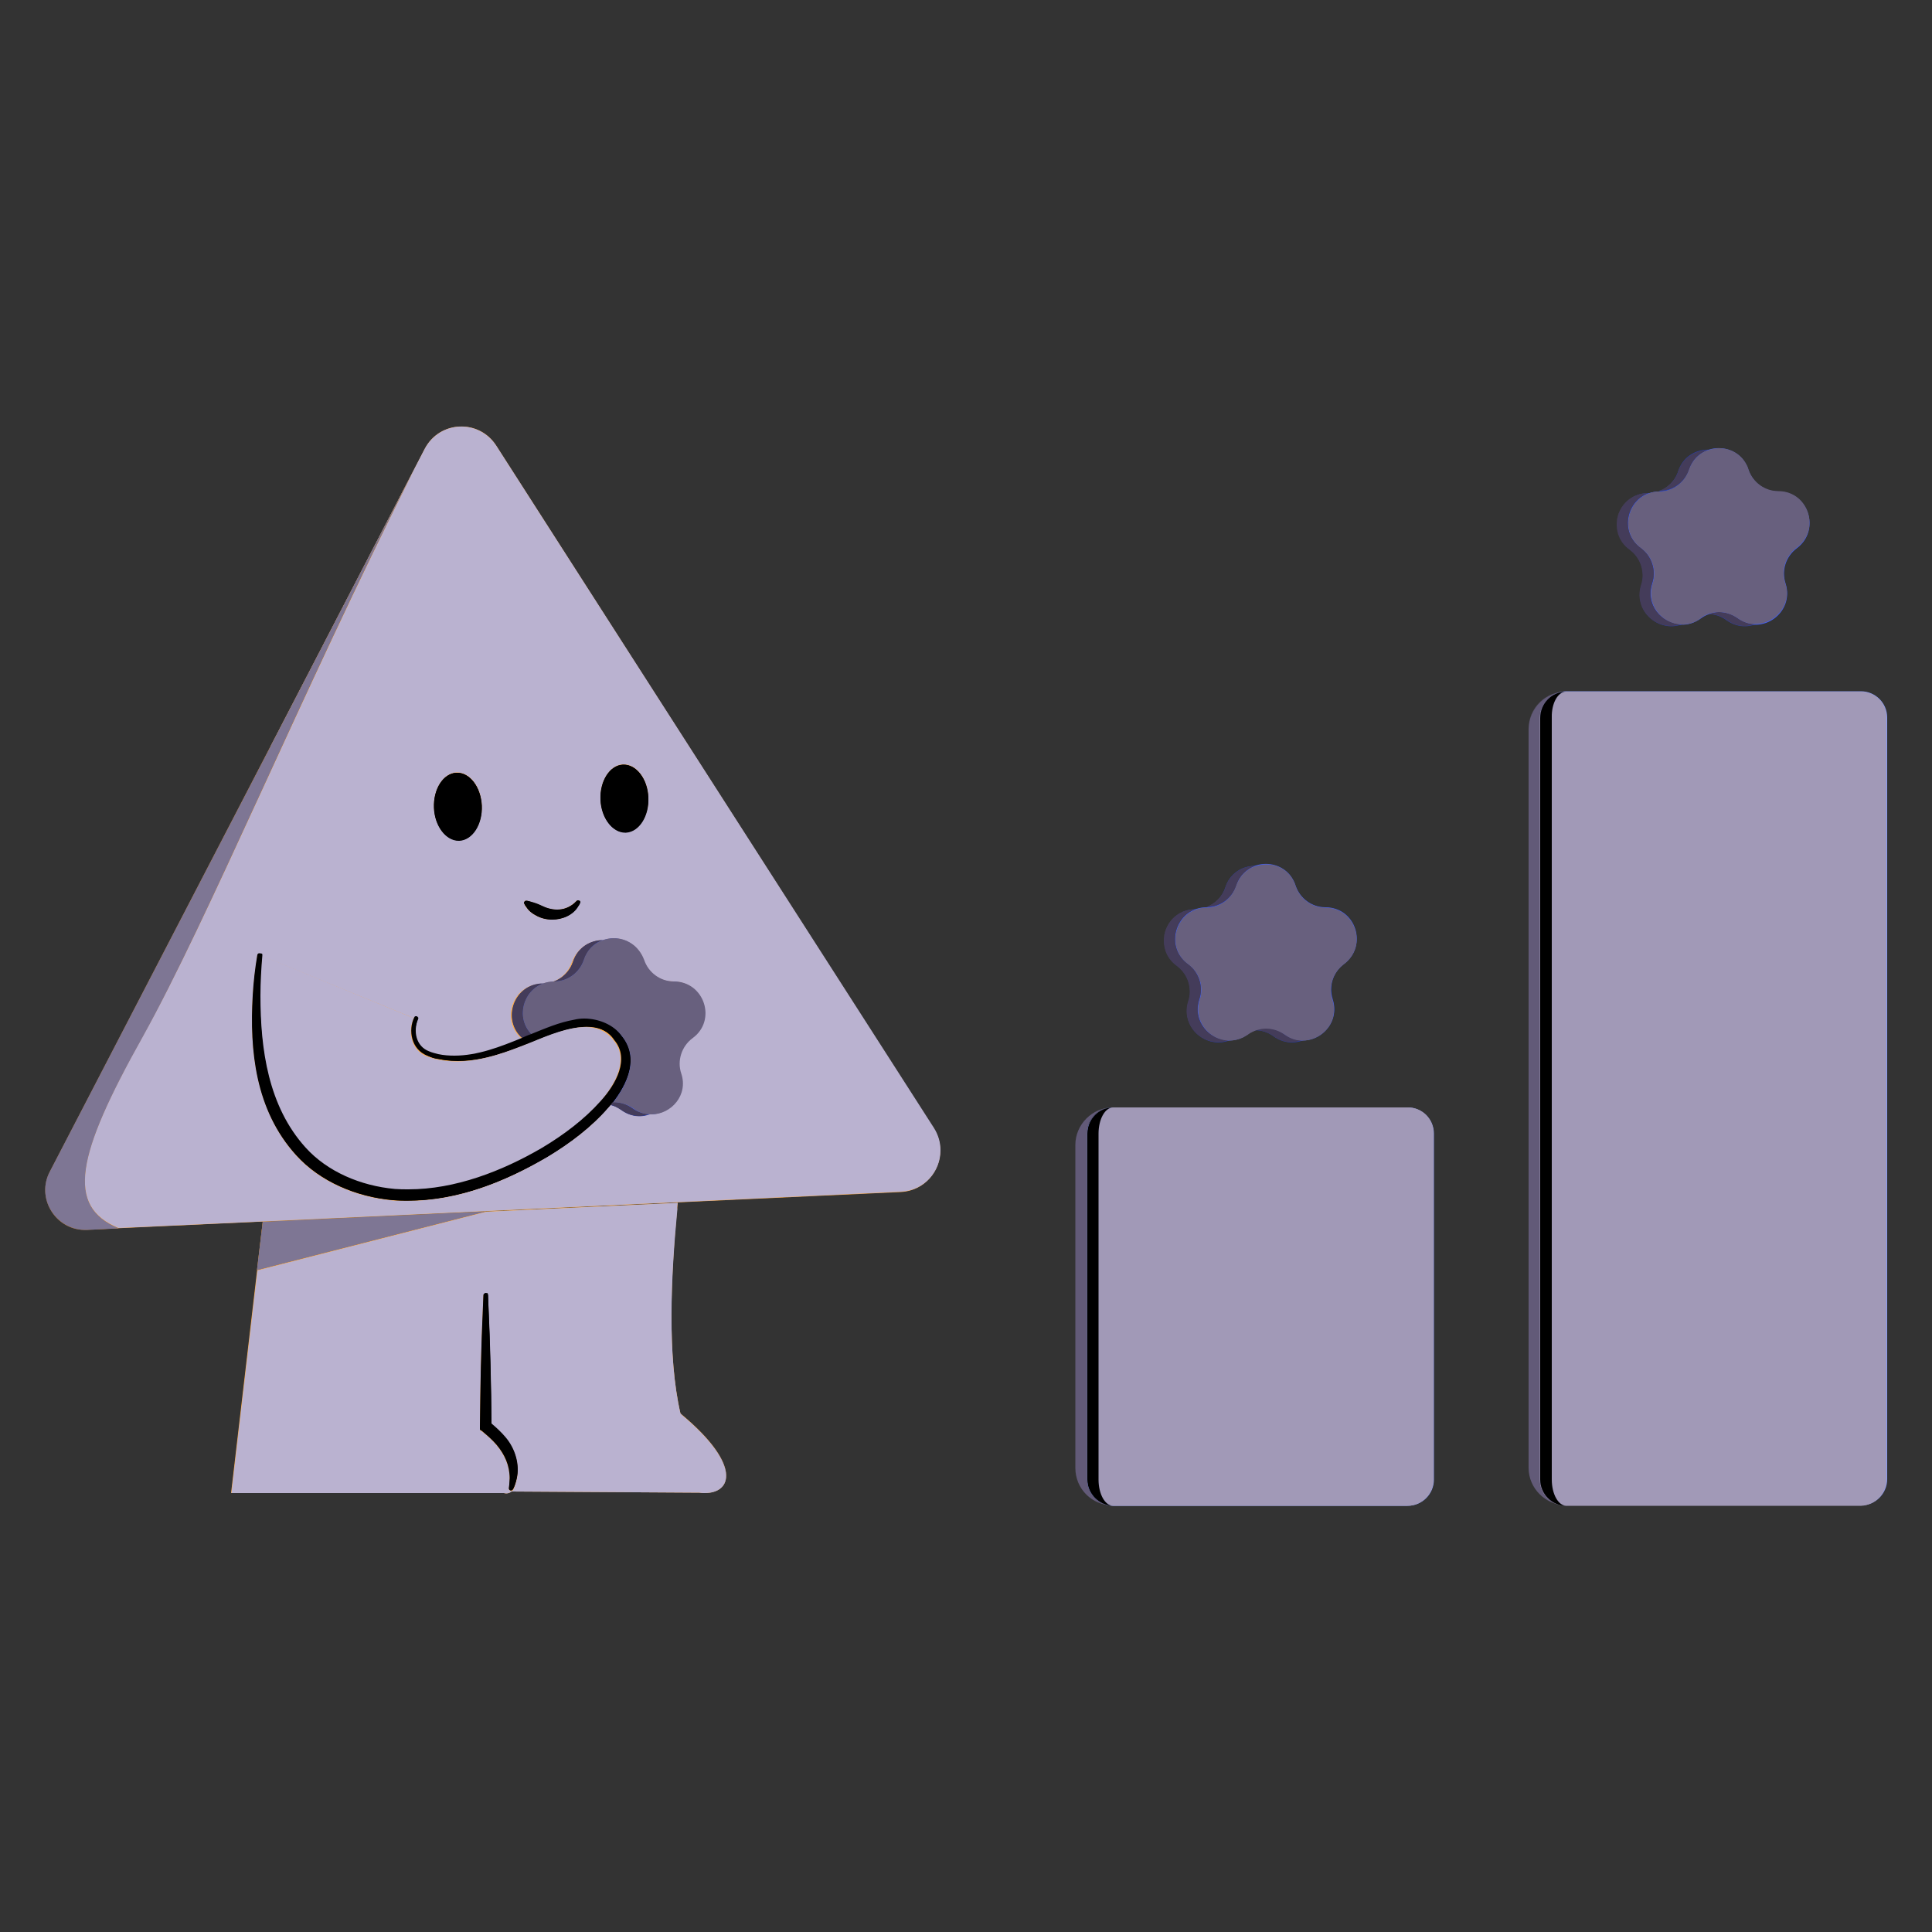 <?xml version="1.0" encoding="utf-8"?>
<svg version="1.1" id="Layer_2" xmlns="http://www.w3.org/2000/svg" xmlns:xlink="http://www.w3.org/1999/xlink" x="0px" y="0px"
	 viewBox="0 0 500 500" style="enable-background:new 0 0 500 500;" xml:space="preserve">
<rect x="0" y="0" width="500" height="500" fill="#333333" stroke="none"/>
<style type="text/css">
	.st0{fill:#FEAB43;}
	.st1{fill:#B7711A;}
	.st2{fill:#263DAD;}
	.st3{fill:#415FF4;}
	.st4{fill:#889AF5;}
	.st5{clip-path:url(#SVGID_2_);fill:#FFFFFF;}
	.st6{fill:#625A78;}
	.st7{fill:#BAB2D0;}
	.st8{fill:#7E7694;}
	.st9{fill:#443C5A;}
	.st10{fill:#68607E;}
	.st11{fill:#A199B7;}
</style>
<g>
	<path class="st0" d="M175.4,311.3c-1.8,18.2-2.8,39.3,0.7,54.5c16.8,13.9,13.1,21.5,4.9,20.5l-48.6-0.3c-0.5,0.4-1.2,0.6-2,0.4
		H59.8l8.2-70.2c0,0,32.9-1.5,48.6-2.2l0,0C115.9,313.9,175.3,311.3,175.4,311.3"/>
	<polyline class="st1" points="68,316.1 66.5,328.7 125.9,313.5 68,316.1 	"/>
	<path d="M131.7,385.1c0,0.1,0,0.3,0.1,0.4c0.1,0.1,0.2,0.2,0.3,0.2c0.1,0,0.3,0,0.4,0c0.1-0.1,0.2-0.2,0.3-0.3
		c0.4-0.8,0.7-1.7,0.9-2.6c0.9-3.7-0.4-7.9-2.9-10.8c-1.2-1.5-2.6-2.8-4.1-3.9l0.6,1.1c-0.1-10.5-0.3-21-0.8-31.5
		c0-0.9-0.1-1.8-0.1-2.6c0-0.1-0.1-0.3-0.2-0.4c-0.1-0.1-0.2-0.2-0.4-0.2c-0.1,0-0.3,0.1-0.4,0.2c-0.1,0.1-0.2,0.2-0.2,0.4
		c0,0.9-0.1,1.8-0.1,2.6c-0.5,10.5-0.7,21-0.8,31.5l0,0.7l0.6,0.4c1.3,1.1,2.6,2.2,3.7,3.5c2.1,2.5,3.4,5.3,3.4,8.7
		C131.9,383.4,131.8,384.3,131.7,385.1"/>
	<path class="st0" d="M128.4,115.3c-4.4-6.9-14.7-6.5-18.5,0.9L13.4,302.6c-3.8,7.3,1.8,16,10,15.6l209.7-9.7
		c8.2-0.4,13-9.5,8.5-16.5L128.4,115.3"/>
	<path class="st1" d="M22.5,318.3l8.2-0.4c-13.8-5.7-11.1-18.7,6.1-49.6C54,237.6,77.4,180.6,107,121.8L12.9,303.2
		C9.2,310.3,14.6,318.7,22.5,318.3"/>
	<path d="M161.2,197.9c3.4-0.2,6.4,3.6,6.6,8.5c0.2,4.8-2.4,8.9-5.8,9.1c-3.4,0.2-6.4-3.6-6.6-8.5
		C155.2,202.1,157.8,198,161.2,197.9"/>
	<path d="M118.1,200c3.4-0.2,6.4,3.6,6.6,8.5c0.2,4.8-2.4,8.9-5.8,9.1c-3.4,0.2-6.4-3.6-6.6-8.5C112.1,204.2,114.7,200.1,118.1,200"
		/>
	<path d="M135.7,234c-0.1-0.1-0.1-0.2-0.1-0.4c0-0.1,0-0.2,0.1-0.3c0.1-0.1,0.2-0.2,0.3-0.2c0.1,0,0.3,0,0.4,0
		c0.3,0.1,0.5,0.1,0.8,0.2c1,0.3,1.9,0.6,2.8,1c2.9,1.5,6,1.7,8.7-0.6c0.2-0.2,0.4-0.3,0.5-0.5c0.1-0.1,0.2-0.2,0.4-0.2
		c0.1,0,0.3,0,0.4,0.1c0.1,0.1,0.2,0.2,0.2,0.3c0,0.1,0,0.3-0.1,0.4c-0.1,0.2-0.3,0.5-0.4,0.7c-1.9,3.6-7.6,4.4-11,2.4
		c-1-0.5-1.9-1.3-2.5-2.2C136,234.5,135.8,234.2,135.7,234"/>
	<path class="st2" d="M148.3,248.9c2.4-7.5,13-7.5,15.4,0c1.1,3.3,4.2,5.6,7.7,5.6c7.9,0,11.1,10,4.8,14.7c-2.8,2.1-4,5.7-2.9,9.1
		c2.4,7.5-6.1,13.7-12.5,9.1c-2.8-2.1-6.7-2.1-9.5,0c-6.4,4.6-14.9-1.6-12.5-9.1c1.1-3.3-0.1-7-2.9-9.1c-6.4-4.6-3.1-14.7,4.8-14.7
		C144.1,254.5,147.2,252.2,148.3,248.9"/>
	<path class="st3" d="M151.1,248.4c2.4-7.5,13-7.5,15.4,0c1.1,3.3,4.2,5.6,7.7,5.6c7.9,0,11.1,10,4.8,14.7c-2.8,2.1-4,5.7-2.9,9.1
		c2.4,7.5-6.1,13.7-12.5,9.1c-2.8-2.1-6.7-2.1-9.5,0c-6.4,4.6-14.9-1.6-12.5-9.1c1.1-3.3-0.1-7-2.9-9.1c-6.4-4.6-3.1-14.7,4.8-14.7
		C146.9,254,150,251.7,151.1,248.4"/>
	<path class="st0" d="M101.9,309.2c27.2,2.7,69.7-26.2,57.9-40.5c-5.9-7.1-14.3-3.3-23.9,0.6c-7.1,2.9-14.8,5.7-22.6,4.2
		c-9.3-1.9-5.6-9.9-5.6-9.9l-40.2-16.5C62.9,283.5,74.7,306.6,101.9,309.2"/>
	<path d="M67.8,247.3c0-0.1,0-0.3-0.1-0.4c-0.1-0.1-0.2-0.2-0.4-0.2c-0.2,0-0.3,0-0.4,0.1c-0.1,0.1-0.2,0.2-0.2,0.3
		c-0.6,3.5-1,7-1.2,10.6c-0.8,14,0.6,29.5,11.2,41.2c6.2,6.9,15.7,10.9,25.2,11.7c14.7,1.1,28.2-4.4,39.9-11.2
		c5.8-3.5,11.3-7.7,15.7-12.7c4.1-4.8,8.5-12.3,3.4-18.5c-2.5-3.5-7.9-5.1-12.1-4.1c-4.3,0.8-8.1,2.5-11.8,4
		c-7.4,3.1-15.3,6.4-23.3,4.8c-0.8-0.2-1.6-0.4-2.3-0.7c-3.5-1.3-4.2-5.3-2.9-8.4c0.1-0.1,0.1-0.3,0-0.4c-0.1-0.1-0.2-0.2-0.3-0.3
		c-0.1-0.1-0.3-0.1-0.4,0c-0.1,0.1-0.3,0.2-0.3,0.3c-1.6,3.3-0.8,8.3,3.4,9.9c0.9,0.4,1.7,0.7,2.7,0.8c8.7,1.8,17-1.6,24.4-4.5
		c7.1-2.8,16.6-6.9,21.3-0.3c4,4.8,0.5,11.3-3.6,15.8c-4.2,4.7-9.5,8.7-15.2,12.1c-11.3,6.5-24.7,11.7-38.1,10.6
		c-8.9-0.8-17.5-4.5-23.1-10.7c-9.7-10.7-11.7-25.5-11.7-39.3C67.3,254.3,67.5,250.8,67.8,247.3"/>
	<path class="st2" d="M434.3,122c2.4-7.5,13-7.5,15.4,0c1.1,3.3,4.2,5.6,7.7,5.6c7.9,0,11.1,10,4.8,14.7c-2.8,2.1-4,5.7-2.9,9.1
		c2.4,7.5-6.1,13.7-12.5,9.1c-2.8-2.1-6.7-2.1-9.5,0c-6.4,4.6-14.9-1.6-12.5-9.1c1.1-3.3-0.1-7-2.9-9.1c-6.3-4.6-3.1-14.7,4.8-14.7
		C430.1,127.6,433.2,125.4,434.3,122"/>
	<path class="st3" d="M437.1,121.6c2.4-7.5,13-7.5,15.4,0c1.1,3.3,4.2,5.6,7.7,5.6c7.8,0,11.1,10,4.8,14.7c-2.8,2.1-4,5.7-2.9,9.1
		c2.4,7.5-6.1,13.7-12.5,9.1c-2.8-2.1-6.7-2.1-9.5,0c-6.4,4.6-14.9-1.6-12.5-9.1c1.1-3.3-0.1-7-2.9-9.1c-6.4-4.6-3.1-14.7,4.8-14.7
		C432.9,127.2,436.1,124.9,437.1,121.6"/>
	<path class="st4" d="M398.6,185.7c0-3.7,3-6.8,6.8-6.8h76.2c3.7,0,6.8,3,6.8,6.8v197.1c0,3.7-3,6.8-6.8,6.8h-76.2
		c-3.7,0-6.8-3-6.8-6.8V185.7"/>
	<g>
		<defs>
			<polyline id="SVGID_1_" points="395.6,179 488.3,179 488.3,389.6 395.6,389.6 395.6,179 			"/>
		</defs>
		<clipPath id="SVGID_2_">
			<use href="#SVGID_1_"  style="overflow:visible;"/>
		</clipPath>
		<polyline class="st5" points="488.3,179 488.3,179 488.3,185.6 488.3,185.6 488.3,179 		"/>
		<polyline class="st5" points="488.3,382.9 488.3,382.9 488.3,389.6 488.3,389.6 488.3,382.9 		"/>
	</g>
	<path class="st2" d="M317.1,229.7c2.4-7.5,13-7.5,15.4,0c1.1,3.3,4.2,5.6,7.7,5.6c7.8,0,11.1,10,4.8,14.7c-2.8,2.1-4,5.7-2.9,9.1
		c2.4,7.5-6.1,13.7-12.5,9.1c-2.8-2.1-6.7-2.1-9.5,0c-6.4,4.6-14.9-1.6-12.5-9.1c1.1-3.3-0.1-7-2.9-9.1c-6.4-4.6-3.1-14.7,4.8-14.7
		C312.9,235.3,316,233.1,317.1,229.7"/>
	<path class="st3" d="M319.9,229.2c2.4-7.5,13-7.5,15.4,0c1.1,3.3,4.2,5.6,7.7,5.6c7.9,0,11.1,10,4.8,14.7c-2.8,2.1-4,5.7-2.9,9.1
		c2.4,7.5-6.1,13.7-12.5,9.1c-2.8-2.1-6.7-2.1-9.5,0c-6.4,4.6-14.9-1.6-12.5-9.1c1.1-3.3-0.1-7-2.9-9.1c-6.4-4.6-3.1-14.7,4.8-14.7
		C315.7,234.8,318.9,232.6,319.9,229.2"/>
	<path class="st4" d="M281.3,293.4c0-3.7,3-6.8,6.8-6.8h76.2c3.7,0,6.8,3,6.8,6.8v89.5c0,3.7-3,6.8-6.8,6.8h-76.2
		c-3.7,0-6.8-3-6.8-6.8V293.4"/>
	<path class="st6" d="M180.9,386.2C180.9,386.2,180.9,386.2,180.9,386.2C180.9,386.2,180.9,386.2,180.9,386.2 M176.6,366.2
		c15.2,12.8,12.9,20.1,5.8,20.1C189.4,386.3,191.7,378.9,176.6,366.2 M176.1,365.8c0.1,0.1,0.2,0.2,0.3,0.3
		C176.4,366,176.2,365.9,176.1,365.8 M68,316.2l-37.4,1.7c0,0,0.1,0,0.1,0l0,0l-0.1,0L68,316.2l-8.2,70.1L68,316.2 M175.2,312.9
		c-1.7,17.8-2.6,38.1,0.8,52.8l0,0l0,0C172.6,351,173.5,330.8,175.2,312.9 M233.1,308.6l-57.7,2.7l0,0L233.1,308.6 M70,193.1
		L12.9,303.2c-3.6,6.8,1.4,14.9,8.9,15.1c-7.5-0.2-12.4-8.3-8.9-15.1L70,193.1L70,193.1"/>
	<path class="st7" d="M132.2,385.8c0,0-0.1,0-0.1,0c-0.1,0-0.2-0.1-0.3-0.2c-0.1-0.1-0.1-0.3-0.1-0.4c0.1-0.9,0.2-1.7,0.2-2.5
		c0-3.3-1.3-6.2-3.4-8.7c-1.1-1.3-2.3-2.4-3.7-3.5l-0.6-0.4l0-0.7c0.1-10.5,0.3-21,0.8-31.5c0-0.9,0.1-1.8,0.1-2.6
		c0-0.1,0.1-0.3,0.2-0.4c0.1-0.1,0.2-0.2,0.4-0.2c0.1,0,0.3,0.1,0.4,0.2c0.1,0.1,0.2,0.2,0.2,0.4c0,0.9,0.1,1.8,0.1,2.6
		c0.4,10.3,0.7,20.5,0.8,30.8c1.3,1,2.5,2.2,3.6,3.5c2.5,2.8,3.8,7,2.9,10.8c-0.2,0.9-0.5,1.8-0.9,2.6c-0.1,0.1-0.2,0.2-0.3,0.3
		C132.4,385.8,132.3,385.8,132.2,385.8 M175.4,311.3l-49.5,2.3l-59.3,15.2l1.5-12.5l0,0l-8.2,70.1h70.5c0.2,0,0.4,0.1,0.6,0.1
		c0.5,0,1-0.2,1.4-0.5l48.6,0.3l0,0c0,0,0,0,0,0c0.5,0.1,0.9,0.1,1.4,0.1l0,0c7.1,0,9.4-7.3-5.8-20.1c0,0-0.1,0-0.1-0.1
		c-0.1-0.1-0.2-0.2-0.3-0.3c0,0-0.1-0.1-0.1-0.1l0,0c-3.4-14.7-2.5-35-0.8-52.8C175.2,312.4,175.3,311.8,175.4,311.3L175.4,311.3
		L175.4,311.3"/>
	<polyline class="st8" points="125.9,313.5 68,316.2 66.5,328.7 125.9,313.5 	"/>
	<path d="M125.7,334.6c-0.1,0-0.3,0.1-0.4,0.2c-0.1,0.1-0.2,0.2-0.2,0.4c0,0.9-0.1,1.8-0.1,2.6c-0.5,10.5-0.7,21-0.8,31.5l0,0.7
		l0.6,0.4c1.3,1.1,2.6,2.2,3.7,3.5c2.1,2.5,3.4,5.3,3.4,8.7c0,0.8-0.1,1.7-0.2,2.5c0,0.1,0,0.3,0.1,0.4c0.1,0.1,0.2,0.2,0.3,0.2
		c0,0,0.1,0,0.1,0c0.1,0,0.2,0,0.3-0.1c0.1-0.1,0.2-0.2,0.3-0.3c0.4-0.8,0.7-1.7,0.9-2.6c0.9-3.7-0.4-7.9-2.9-10.8
		c-1.1-1.3-2.3-2.4-3.6-3.5c-0.1-10.3-0.3-20.5-0.8-30.8c0-0.9-0.1-1.8-0.1-2.6c0-0.1-0.1-0.3-0.2-0.4
		C126,334.7,125.8,334.6,125.7,334.6"/>
	<path class="st7" d="M156,243.3c0.9-0.3,1.8-0.5,2.8-0.5c3.2,0,6.5,1.9,7.7,5.6c1.1,3.3,4.2,5.6,7.7,5.6c7.9,0,11.1,10,4.8,14.7
		c-2.8,2.1-4,5.7-2.9,9.1c1.8,5.7-2.7,10.6-7.7,10.6c0,0-0.1,0-0.2,0c-0.9,0.3-1.8,0.5-2.7,0.5c-1.6,0-3.2-0.5-4.7-1.6
		c-0.9-0.6-1.8-1.1-2.8-1.3c-0.2,0.2-0.4,0.5-0.6,0.7c-4.4,5.1-9.9,9.2-15.7,12.7c-10.7,6.3-23,11.4-36.3,11.4c-1.2,0-2.4,0-3.6-0.1
		c-9.5-0.8-19-4.8-25.2-11.7c-10.5-11.7-12-27.2-11.2-41.2c0.2-3.5,0.7-7.1,1.2-10.6c0-0.1,0.1-0.3,0.2-0.3c0.1-0.1,0.2-0.1,0.4-0.1
		c0,0,0,0,0.1,0c0.2,0,0.3,0.1,0.4,0.2c0.1,0.1,0.1,0.2,0.1,0.4l39.3,16.1c0.1-0.1,0.2-0.2,0.3-0.3c0.1,0,0.1,0,0.2,0
		c0.1,0,0.2,0,0.2,0c0.1,0.1,0.3,0.2,0.3,0.3c0.1,0.1,0.1,0.3,0,0.4c-1.3,3.1-0.6,7.1,2.9,8.4c0.7,0.3,1.5,0.5,2.3,0.7
		c1.4,0.3,2.8,0.4,4.2,0.4c6,0,11.9-2.2,17.5-4.6c-5.6-4.8-2.3-14.2,5.3-14.2c0,0,0,0,0,0c0.8-0.3,1.7-0.5,2.7-0.5
		c2.3-0.8,4.2-2.7,5-5.1C149.5,245.1,152.7,243.3,156,243.3C156,243.3,156,243.3,156,243.3 M144.1,235.4c1.6,0,3.1-0.5,4.5-1.7
		c0.2-0.2,0.4-0.3,0.5-0.5c0.1-0.1,0.2-0.2,0.4-0.2c0,0,0,0,0.1,0c0.1,0,0.2,0,0.3,0.1c0.1,0.1,0.2,0.2,0.2,0.3c0,0.1,0,0.3-0.1,0.4
		c-0.1,0.2-0.3,0.5-0.4,0.7c-1.3,2.3-4,3.5-6.8,3.5c-1.5,0-3-0.4-4.2-1.1c-1-0.5-1.9-1.3-2.5-2.2c-0.2-0.2-0.3-0.5-0.4-0.7
		c-0.1-0.1-0.1-0.2-0.1-0.4c0-0.1,0-0.2,0.1-0.3c0.1-0.1,0.2-0.2,0.3-0.2c0,0,0.1,0,0.1,0c0.1,0,0.2,0,0.2,0
		c0.3,0.1,0.5,0.1,0.8,0.2c1,0.3,1.9,0.6,2.8,1C141.3,235,142.7,235.4,144.1,235.4 M118.7,217.5c-3.3,0-6.2-3.7-6.4-8.5
		c-0.2-4.8,2.4-8.9,5.8-9.1c0.1,0,0.1,0,0.2,0c3.3,0,6.2,3.7,6.4,8.5c0.2,4.8-2.4,8.9-5.8,9.1C118.8,217.5,118.7,217.5,118.7,217.5
		 M161.8,215.4c-3.3,0-6.2-3.7-6.4-8.5c-0.2-4.8,2.4-8.9,5.8-9.1c0.1,0,0.1,0,0.2,0c3.3,0,6.2,3.7,6.4,8.5c0.2,4.8-2.4,8.9-5.8,9.1
		C162,215.4,161.9,215.4,161.8,215.4 M119.4,110.4c-3.8,0-7.5,2-9.5,5.8l0,0L70.1,193l0,0.1l0,0l37-71.4l0,0
		c-29.6,58.9-53,115.8-70.2,146.6c-17.2,30.8-19.9,43.8-6.2,49.5l37.4-1.7l0,0l57.9-2.7l49.5-2.3l57.7-2.7
		c6.1-0.3,10.2-5.3,10.2-10.7c0-1.9-0.5-3.9-1.7-5.8L128.4,115.3C126.2,112,122.8,110.4,119.4,110.4"/>
	<path class="st8" d="M107,121.8l-37,71.4L12.9,303.2c-3.6,6.8,1.4,14.9,8.9,15.1c0.1,0,0.2,0,0.3,0c0.2,0,0.3,0,0.5,0l8.2-0.4
		c0,0-0.1,0-0.1,0c-13.7-5.7-11-18.8,6.2-49.5C54,237.6,77.4,180.6,107,121.8"/>
	<path d="M161.4,197.9c-0.1,0-0.1,0-0.2,0c-3.4,0.2-6,4.2-5.8,9.1c0.2,4.7,3.1,8.5,6.4,8.5c0.1,0,0.1,0,0.2,0c3.4-0.2,6-4.2,5.8-9.1
		C167.6,201.6,164.7,197.9,161.4,197.9"/>
	<path d="M118.3,200c-0.1,0-0.1,0-0.2,0c-3.4,0.2-6,4.2-5.8,9.1c0.2,4.7,3.1,8.5,6.4,8.5c0.1,0,0.1,0,0.2,0c3.4-0.2,6-4.2,5.8-9.1
		C124.4,203.7,121.6,200,118.3,200"/>
	<path d="M149.6,233C149.5,233,149.5,233,149.6,233c-0.2,0-0.3,0.1-0.4,0.2c-0.2,0.2-0.4,0.3-0.5,0.5c-1.4,1.2-2.9,1.7-4.5,1.7
		c-1.4,0-2.8-0.4-4.2-1.1c-0.8-0.4-1.7-0.7-2.8-1c-0.3-0.1-0.5-0.1-0.8-0.2c-0.1,0-0.2,0-0.2,0c0,0-0.1,0-0.1,0
		c-0.1,0-0.2,0.1-0.3,0.2c-0.1,0.1-0.1,0.2-0.1,0.3c0,0.1,0,0.3,0.1,0.4c0.1,0.3,0.3,0.5,0.4,0.7c0.6,1,1.5,1.7,2.5,2.2
		c1.2,0.7,2.7,1.1,4.2,1.1c2.7,0,5.5-1.2,6.8-3.5c0.2-0.2,0.3-0.5,0.4-0.7c0.1-0.1,0.1-0.3,0.1-0.4c0-0.1-0.1-0.3-0.2-0.3
		C149.8,233.1,149.7,233,149.6,233"/>
	<path class="st9" d="M158.8,285.2c-0.1,0-0.2,0-0.3,0c-0.2,0.2-0.4,0.5-0.6,0.7c1,0.2,1.9,0.7,2.8,1.3c1.5,1.1,3.2,1.6,4.7,1.6
		c0.9,0,1.8-0.2,2.7-0.5c-1.5,0-3.1-0.5-4.6-1.6C162.2,285.8,160.5,285.2,158.8,285.2 M140.6,254.5
		C140.6,254.5,140.6,254.5,140.6,254.5c-7.6,0-10.9,9.4-5.4,14.2c0.5-0.2,1.1-0.4,1.6-0.7c0.3-0.1,0.5-0.2,0.8-0.3
		C133.4,263.5,135.3,256.4,140.6,254.5 M156,243.3c-3.2,0-6.5,1.9-7.7,5.6c-0.8,2.4-2.7,4.3-5,5.1c0,0,0.1,0,0.1,0
		c3.5,0,6.6-2.3,7.7-5.6C152,245.8,153.8,244,156,243.3C156,243.3,156,243.3,156,243.3"/>
	<path class="st10" d="M158.8,242.8c-0.9,0-1.9,0.2-2.8,0.5c-2.2,0.8-4.1,2.5-4.9,5.1c-1.1,3.3-4.2,5.6-7.7,5.6c0,0-0.1,0-0.1,0
		c-1,0-1.9,0.2-2.7,0.5c-5.3,1.9-7.2,9-3,13.2c3.5-1.5,7.1-3,11.1-3.7c0.8-0.2,1.7-0.3,2.6-0.3c3.6,0,7.5,1.6,9.6,4.4
		c4.6,5.7,1.5,12.4-2.2,17.2c0.1,0,0.2,0,0.3,0c1.7,0,3.3,0.5,4.8,1.5c1.5,1.1,3,1.6,4.6,1.6c0.1,0,0.1,0,0.2,0
		c5.1,0,9.6-5,7.7-10.6c-1.1-3.3,0.1-7,2.9-9.1c6.4-4.6,3.1-14.7-4.8-14.7c-3.5,0-6.6-2.3-7.7-5.6
		C165.3,244.7,162.1,242.8,158.8,242.8"/>
	<path class="st7" d="M67.8,247.3C67.8,247.3,67.8,247.3,67.8,247.3c-0.3,3.5-0.5,7.1-0.5,10.6c0,13.8,2,28.6,11.7,39.3
		c5.7,6.3,14.2,9.9,23.1,10.7c1.2,0.1,2.3,0.1,3.5,0.1c12.2,0,24.2-4.8,34.5-10.7c5.7-3.4,11-7.3,15.2-12.1c4-4.6,7.5-11.1,3.6-15.8
		c-1.9-2.6-4.5-3.6-7.4-3.6c-4.4,0-9.6,2.1-13.9,3.9c-6,2.4-12.6,5-19.4,5c-1.7,0-3.3-0.2-5-0.5c-0.9-0.2-1.8-0.5-2.7-0.8
		c-4.2-1.6-5-6.6-3.4-9.9c0,0,0,0,0,0L67.8,247.3"/>
	<path d="M67.2,246.7c-0.1,0-0.3,0-0.4,0.1c-0.1,0.1-0.2,0.2-0.2,0.3c-0.6,3.5-1,7-1.2,10.6c-0.8,14,0.6,29.5,11.2,41.2
		c6.2,6.9,15.7,10.9,25.2,11.7c1.2,0.1,2.4,0.1,3.6,0.1c13.3,0,25.5-5.1,36.3-11.4c5.8-3.5,11.3-7.7,15.7-12.7
		c0.2-0.2,0.4-0.4,0.6-0.7c0.2-0.2,0.4-0.5,0.6-0.7c3.7-4.8,6.9-11.5,2.2-17.2c-2-2.8-5.9-4.4-9.6-4.4c-0.9,0-1.8,0.1-2.6,0.3
		c-4,0.7-7.6,2.3-11.1,3.7c-0.3,0.1-0.5,0.2-0.8,0.3c-0.5,0.2-1,0.4-1.6,0.7c-5.6,2.3-11.5,4.6-17.5,4.6c-1.4,0-2.8-0.1-4.2-0.4
		c-0.8-0.2-1.6-0.4-2.3-0.7c-3.5-1.3-4.2-5.3-2.9-8.4c0.1-0.1,0.1-0.3,0-0.4c-0.1-0.1-0.2-0.2-0.3-0.3c-0.1,0-0.2,0-0.2,0
		c-0.1,0-0.1,0-0.2,0c-0.1,0-0.2,0.1-0.3,0.3c0,0,0,0,0,0c-1.6,3.3-0.8,8.3,3.4,9.9c0.9,0.4,1.7,0.7,2.7,0.8c1.7,0.4,3.4,0.5,5,0.5
		c6.8,0,13.4-2.6,19.4-5c4.3-1.7,9.4-3.9,13.9-3.9c2.9,0,5.6,0.9,7.4,3.6c4,4.8,0.5,11.3-3.6,15.8c-4.2,4.7-9.5,8.7-15.2,12.1
		c-10.3,6-22.4,10.7-34.5,10.7c-1.2,0-2.3,0-3.5-0.1c-8.9-0.8-17.5-4.5-23.1-10.7c-9.7-10.7-11.7-25.5-11.7-39.3
		c0-3.5,0.2-7,0.5-10.5c0,0,0,0,0,0c0-0.1,0-0.3-0.1-0.4C67.6,246.8,67.4,246.7,67.2,246.7C67.3,246.7,67.2,246.7,67.2,246.7"/>
	<path class="st6" d="M446.8,160.4c0.1,0.1,0.2,0.1,0.3,0.2C447,160.6,446.9,160.5,446.8,160.4 M446.7,160.4
		C446.7,160.4,446.7,160.4,446.7,160.4C446.7,160.4,446.7,160.4,446.7,160.4 M446.6,160.3C446.6,160.3,446.6,160.3,446.6,160.3
		C446.6,160.3,446.6,160.3,446.6,160.3 M440.1,160c-0.2,0.2-0.5,0.3-0.7,0.5C439.6,160.3,439.9,160.1,440.1,160 M442.1,158.9
		c-0.7,0.3-1.4,0.6-2,1.1C440.7,159.5,441.4,159.2,442.1,158.9c1.6,0,3.1,0.5,4.5,1.4C445.2,159.4,443.7,158.9,442.1,158.9
		 M426.6,127.6L426.6,127.6c-5,0-8.2,4.1-8.2,8.2C418.5,131.7,421.6,127.6,426.6,127.6C426.6,127.6,426.6,127.6,426.6,127.6
		C426.6,127.6,426.6,127.6,426.6,127.6 M434.1,122.5c-0.9,2.2-2.7,3.9-4.8,4.6c0,0,0,0,0,0C431.5,126.4,433.2,124.7,434.1,122.5
		 M434.1,122.5C434.1,122.5,434.1,122.5,434.1,122.5C434.1,122.5,434.1,122.5,434.1,122.5 M434.1,122.5
		C434.1,122.5,434.1,122.5,434.1,122.5C434.1,122.5,434.1,122.5,434.1,122.5 M434.2,122.4C434.2,122.4,434.2,122.4,434.2,122.4
		C434.2,122.4,434.2,122.4,434.2,122.4 M434.2,122.4C434.2,122.4,434.2,122.4,434.2,122.4C434.2,122.4,434.2,122.4,434.2,122.4
		 M434.2,122.3C434.2,122.3,434.2,122.3,434.2,122.3C434.2,122.3,434.2,122.3,434.2,122.3 M434.3,122.1
		C434.3,122.1,434.3,122.1,434.3,122.1C434.3,122.1,434.3,122.1,434.3,122.1 M434.3,122C434.3,122,434.3,122,434.3,122L434.3,122
		L434.3,122C434.3,122,434.3,122,434.3,122 M451.8,119.9c0.3,0.5,0.5,1.1,0.7,1.6c1.1,3.3,4.2,5.6,7.7,5.6c5,0,8.1,4,8.1,8.2
		c0-4.1-3.1-8.2-8.1-8.2c-3.5,0-6.6-2.3-7.7-5.6C452.4,121,452.1,120.4,451.8,119.9 M451.8,119.9
		C451.8,119.9,451.8,119.9,451.8,119.9C451.8,119.9,451.8,119.9,451.8,119.9"/>
	<path class="st9" d="M444.9,158.4c-0.9,0-1.9,0.2-2.7,0.5c1.6,0,3.1,0.5,4.5,1.4c0,0,0,0,0,0c0,0,0,0,0,0c0,0,0,0,0,0c0,0,0,0,0,0
		c0,0,0.1,0,0.1,0.1l0,0c0.1,0.1,0.2,0.1,0.3,0.2c1.4,1,3,1.4,4.4,1.4c0.9,0,1.8-0.2,2.7-0.5c-1.5,0-3.1-0.5-4.6-1.6
		C448.2,158.9,446.5,158.4,444.9,158.4 M426.6,127.6C426.6,127.6,426.6,127.6,426.6,127.6c-5,0-8.2,4-8.2,8.2c0,2.4,1,4.8,3.4,6.5
		c2.1,1.6,3.3,4,3.3,6.6c0,0.8-0.1,1.7-0.4,2.5l0,0c-1.8,5.7,2.7,10.6,7.7,10.6c0.9,0,1.8-0.1,2.7-0.5c-5-0.1-9.4-5-7.5-10.6
		c1.1-3.3-0.1-7-2.9-9.1C419.1,137.8,420.9,129.7,426.6,127.6 M442,116.5c-3.2,0-6.4,1.8-7.7,5.5c0,0,0,0.1,0,0.1l0,0c0,0,0,0,0,0
		c0,0,0,0,0,0c0,0.1-0.1,0.2-0.1,0.2c0,0,0,0,0,0c0,0,0,0,0,0.1c0,0,0,0,0,0c0,0,0,0,0,0c0,0,0,0,0,0c0,0,0,0,0,0c0,0,0,0,0,0
		c0,0,0,0,0,0c0,0,0,0,0,0l0,0c-0.9,2.2-2.6,3.9-4.8,4.6c0,0,0.1,0,0.1,0c3.5,0,6.6-2.3,7.7-5.6C438,118.9,439.9,117.2,442,116.5
		C442,116.5,442,116.5,442,116.5"/>
	<path class="st10" d="M444.9,116c-0.9,0-1.9,0.2-2.8,0.5c0,0,0,0-0.1,0c-2.2,0.8-4,2.5-4.9,5.1c-1.1,3.3-4.2,5.6-7.7,5.6
		c0,0-0.1,0-0.1,0c0,0,0,0,0,0c0,0,0,0,0,0c-0.9,0-1.8,0.2-2.6,0.5l0,0c0,0,0,0,0,0c-5.7,2-7.5,10.2-1.9,14.2c2.8,2.1,4,5.7,2.9,9.1
		c-1.8,5.6,2.6,10.5,7.5,10.6c0,0,0,0,0,0c0.1,0,0.1,0,0.2,0c1.3,0,2.7-0.3,4-1.1c0.2-0.1,0.5-0.3,0.7-0.5l0,0l0,0
		c0.6-0.5,1.3-0.8,2-1.1c0.9-0.3,1.8-0.5,2.7-0.5c1.7,0,3.3,0.5,4.8,1.5c1.5,1.1,3,1.6,4.6,1.6c0,0,0,0,0,0c0,0,0.1,0,0.1,0
		c5.1,0,9.6-5,7.7-10.6c-1.1-3.3,0.1-7,2.9-9.1c2.3-1.7,3.4-4.1,3.4-6.5c0-4.1-3.1-8.2-8.1-8.2c-3.5,0-6.6-2.3-7.7-5.6
		c-0.2-0.6-0.4-1.1-0.7-1.6c0,0,0,0,0,0c0,0,0,0,0,0C450.3,117.3,447.6,116,444.9,116"/>
	<path class="st6" d="M488.3,185.6L488.3,185.6v197.3v0c0,0,0-0.1,0-0.1V185.7C488.3,185.7,488.3,185.7,488.3,185.6 M481.5,179
		h-76.2c-5.4,0-9.7,4.4-9.7,9.7v191.2c0,0,0,0,0,0.1V188.6l0,0c0-5.3,4.3-9.6,9.6-9.6h0c0,0,0,0,0.1,0H481.5c3.7,0,6.8,3,6.8,6.8
		v197.1c0,3.6-2.9,6.6-6.5,6.8c3.6-0.2,6.4-3.1,6.5-6.7v0V185.7v0C488.2,181.9,485.2,179,481.5,179"/>
	<path class="st11" d="M481.5,179h-76.2c0,0,0,0-0.1,0h0h0c-2.1,0-3.8,3-3.8,6.8v197.1c0,3.7,1.7,6.8,3.8,6.8c0,0,0,0,0,0l0,0h76.2
		c0.1,0,0.2,0,0.3,0c3.6-0.2,6.5-3.1,6.5-6.8V185.7C488.3,182,485.3,179,481.5,179"/>
	<path class="st6" d="M488.3,185.6L488.3,185.6L488.3,185.6L488.3,185.6L488.3,185.6 M405.3,179L405.3,179c-5.3,0-9.6,4.3-9.7,9.6
		v191.3c0,5.3,4.4,9.6,9.7,9.7c-3.7,0-6.7-3-6.7-6.8V185.7C398.6,182,401.5,179,405.3,179"/>
	<path class="st11" d="M405.3,179L405.3,179c-3.7,0-6.7,3-6.7,6.8v197.1c0,3.7,3,6.7,6.7,6.8c0,0,0,0,0,0c0,0,0,0,0,0
		c-3.7,0-6.8-3-6.8-6.8V185.7C398.6,182,401.5,179,405.3,179"/>
	<path d="M405.3,179L405.3,179c-3.7,0-6.7,3-6.7,6.8v197.1c0,3.7,3,6.8,6.8,6.8c-2.1,0-3.8-3-3.8-6.8V185.7
		C401.5,182,403.2,179,405.3,179"/>
	<path class="st6" d="M321.7,268.4C321.6,268.4,321.6,268.4,321.7,268.4C321.6,268.4,321.6,268.4,321.7,268.4 M329.5,268.1
		C329.5,268.1,329.5,268.1,329.5,268.1C329.5,268.1,329.5,268.1,329.5,268.1 M322.9,267.6c-0.4,0.3-0.8,0.5-1.2,0.7
		C322.1,268.2,322.5,267.9,322.9,267.6 M324.9,266.6c-0.7,0.3-1.4,0.6-2,1.1C323.5,267.2,324.2,266.8,324.9,266.6
		c1.6,0,3.2,0.5,4.6,1.5C328.1,267.1,326.5,266.6,324.9,266.6 M344.5,256.1c0,0.8,0.1,1.7,0.4,2.5c0.5,1.4,0.5,2.8,0.3,4.1
		c0.2-1.3,0.2-2.7-0.3-4.1C344.6,257.7,344.5,256.9,344.5,256.1 M309.4,235.3L309.4,235.3c-5,0-8.2,4.1-8.2,8.2
		C301.3,239.4,304.4,235.3,309.4,235.3C309.4,235.3,309.4,235.3,309.4,235.3C309.4,235.3,309.4,235.3,309.4,235.3 M317,230
		c-0.8,2.3-2.7,4.1-4.9,4.9c0,0,0,0,0,0C314.3,234,316.2,232.3,317,230 M317,229.9C317,229.9,317,229.9,317,229.9
		C317,229.9,317,229.9,317,229.9 M317,229.9C317,229.9,317,229.9,317,229.9C317,229.9,317,229.9,317,229.9 M317,229.8
		C317,229.8,317,229.8,317,229.8C317,229.8,317,229.8,317,229.8 M317.1,229.8C317.1,229.8,317.1,229.8,317.1,229.8
		C317.1,229.8,317.1,229.8,317.1,229.8 M317.1,229.8C317.1,229.8,317.1,229.8,317.1,229.8C317.1,229.8,317.1,229.8,317.1,229.8"/>
	<path class="st9" d="M327.6,266.1c-0.9,0-1.9,0.2-2.7,0.5c1.6,0,3.2,0.5,4.6,1.5c0,0,0,0,0,0c0,0,0,0,0,0c0,0,0,0,0,0
		c1.5,1.1,3.1,1.6,4.7,1.6c0.9,0,1.8-0.2,2.7-0.5c-1.5,0-3.1-0.5-4.6-1.6C331,266.6,329.3,266.1,327.6,266.1 M309.4,235.3
		C309.4,235.3,309.4,235.3,309.4,235.3c-5,0-8.2,4-8.2,8.2c0,2.4,1,4.8,3.4,6.5c2.1,1.6,3.3,4,3.3,6.6c0,0.8-0.1,1.7-0.4,2.5l0,0
		c-1.8,5.7,2.7,10.6,7.7,10.6c0.9,0,1.8-0.1,2.7-0.5c-5-0.1-9.4-5-7.5-10.6c1.1-3.3-0.1-7-2.9-9.1
		C301.9,245.5,303.7,237.4,309.4,235.3 M324.8,224.1c-3.2,0-6.5,1.9-7.7,5.6l0,0l0,0c0,0,0,0,0,0c0,0,0,0,0,0c0,0,0,0,0,0
		c0,0,0,0,0,0c0,0,0,0,0,0c0,0,0,0,0,0c0,0,0,0,0,0c0,0,0,0,0,0c0,0,0,0,0,0c0,0,0,0,0,0.1c0,0,0,0,0,0c-0.8,2.3-2.7,4.1-4.9,4.9
		c0,0,0.1,0,0.1,0c3.5,0,6.6-2.3,7.7-5.6C320.8,226.6,322.7,224.9,324.8,224.1C324.8,224.1,324.8,224.1,324.8,224.1"/>
	<path class="st10" d="M327.7,223.7c-0.9,0-1.9,0.2-2.8,0.5c0,0,0,0-0.1,0c-2.2,0.8-4,2.5-4.9,5.1c-1.1,3.3-4.2,5.6-7.7,5.6
		c0,0-0.1,0-0.1,0c0,0,0,0,0,0c0,0,0,0,0,0c-0.9,0-1.8,0.2-2.6,0.5l0,0c0,0,0,0,0,0c-5.7,2-7.5,10.2-1.9,14.2c2.8,2.1,4,5.7,2.9,9.1
		c-1.8,5.6,2.6,10.5,7.5,10.6c0,0,0,0,0,0c0.1,0,0.1,0,0.2,0c1.2,0,2.4-0.3,3.5-0.8c0,0,0,0,0,0c0,0,0,0,0,0
		c0.4-0.2,0.8-0.5,1.2-0.7l0,0l0,0c0.6-0.5,1.3-0.8,2-1.1c0.9-0.3,1.8-0.5,2.7-0.5c1.7,0,3.3,0.5,4.8,1.5c1.5,1.1,3,1.6,4.6,1.6
		c0,0,0,0,0,0c0,0,0.1,0,0.1,0c3.8,0,7.3-2.8,8-6.5c0.2-1.3,0.2-2.7-0.3-4.1c-0.3-0.8-0.4-1.7-0.4-2.5c0-2.5,1.2-5,3.3-6.6
		c2.3-1.7,3.4-4.1,3.4-6.5c0-4.1-3.1-8.2-8.1-8.2c-3.5,0-6.6-2.3-7.7-5.6l0,0C334.1,225.5,330.9,223.7,327.7,223.7"/>
	<path class="st6" d="M364.3,286.6h-76.2c-5.4,0-9.7,4.4-9.7,9.7l0,0c0-5.3,4.3-9.7,9.7-9.7h0c0,0,0,0,0.1,0H364.3
		c3.7,0,6.8,3,6.8,6.8v89.5l0,0v-89.5C371.1,289.6,368.1,286.6,364.3,286.6"/>
	<path class="st11" d="M364.3,286.6h-76.2c0,0,0,0-0.1,0h0c-2.1,0-3.8,3-3.8,6.8v89.5c0,3.7,1.7,6.8,3.8,6.8l0,0h76.2
		c3.7,0,6.8-3,6.8-6.8v-89.5C371.1,289.6,368.1,286.6,364.3,286.6"/>
	<path class="st6" d="M288,286.6L288,286.6c-5.3,0-9.7,4.4-9.7,9.7v83.6c0,5.4,4.3,9.7,9.7,9.7c-3.7,0-6.7-3-6.7-6.8v-89.5l0,0
		C281.3,289.6,284.3,286.6,288,286.6"/>
	<path d="M288.1,286.6L288.1,286.6c-3.7,0-6.7,3-6.7,6.8v89.5c0,3.7,3,6.7,6.7,6.8c0,0,0,0,0,0c-2.1,0-3.8-3-3.8-6.8v-89.5
		C284.3,289.6,286,286.6,288.1,286.6"/>
</g>
</svg>

